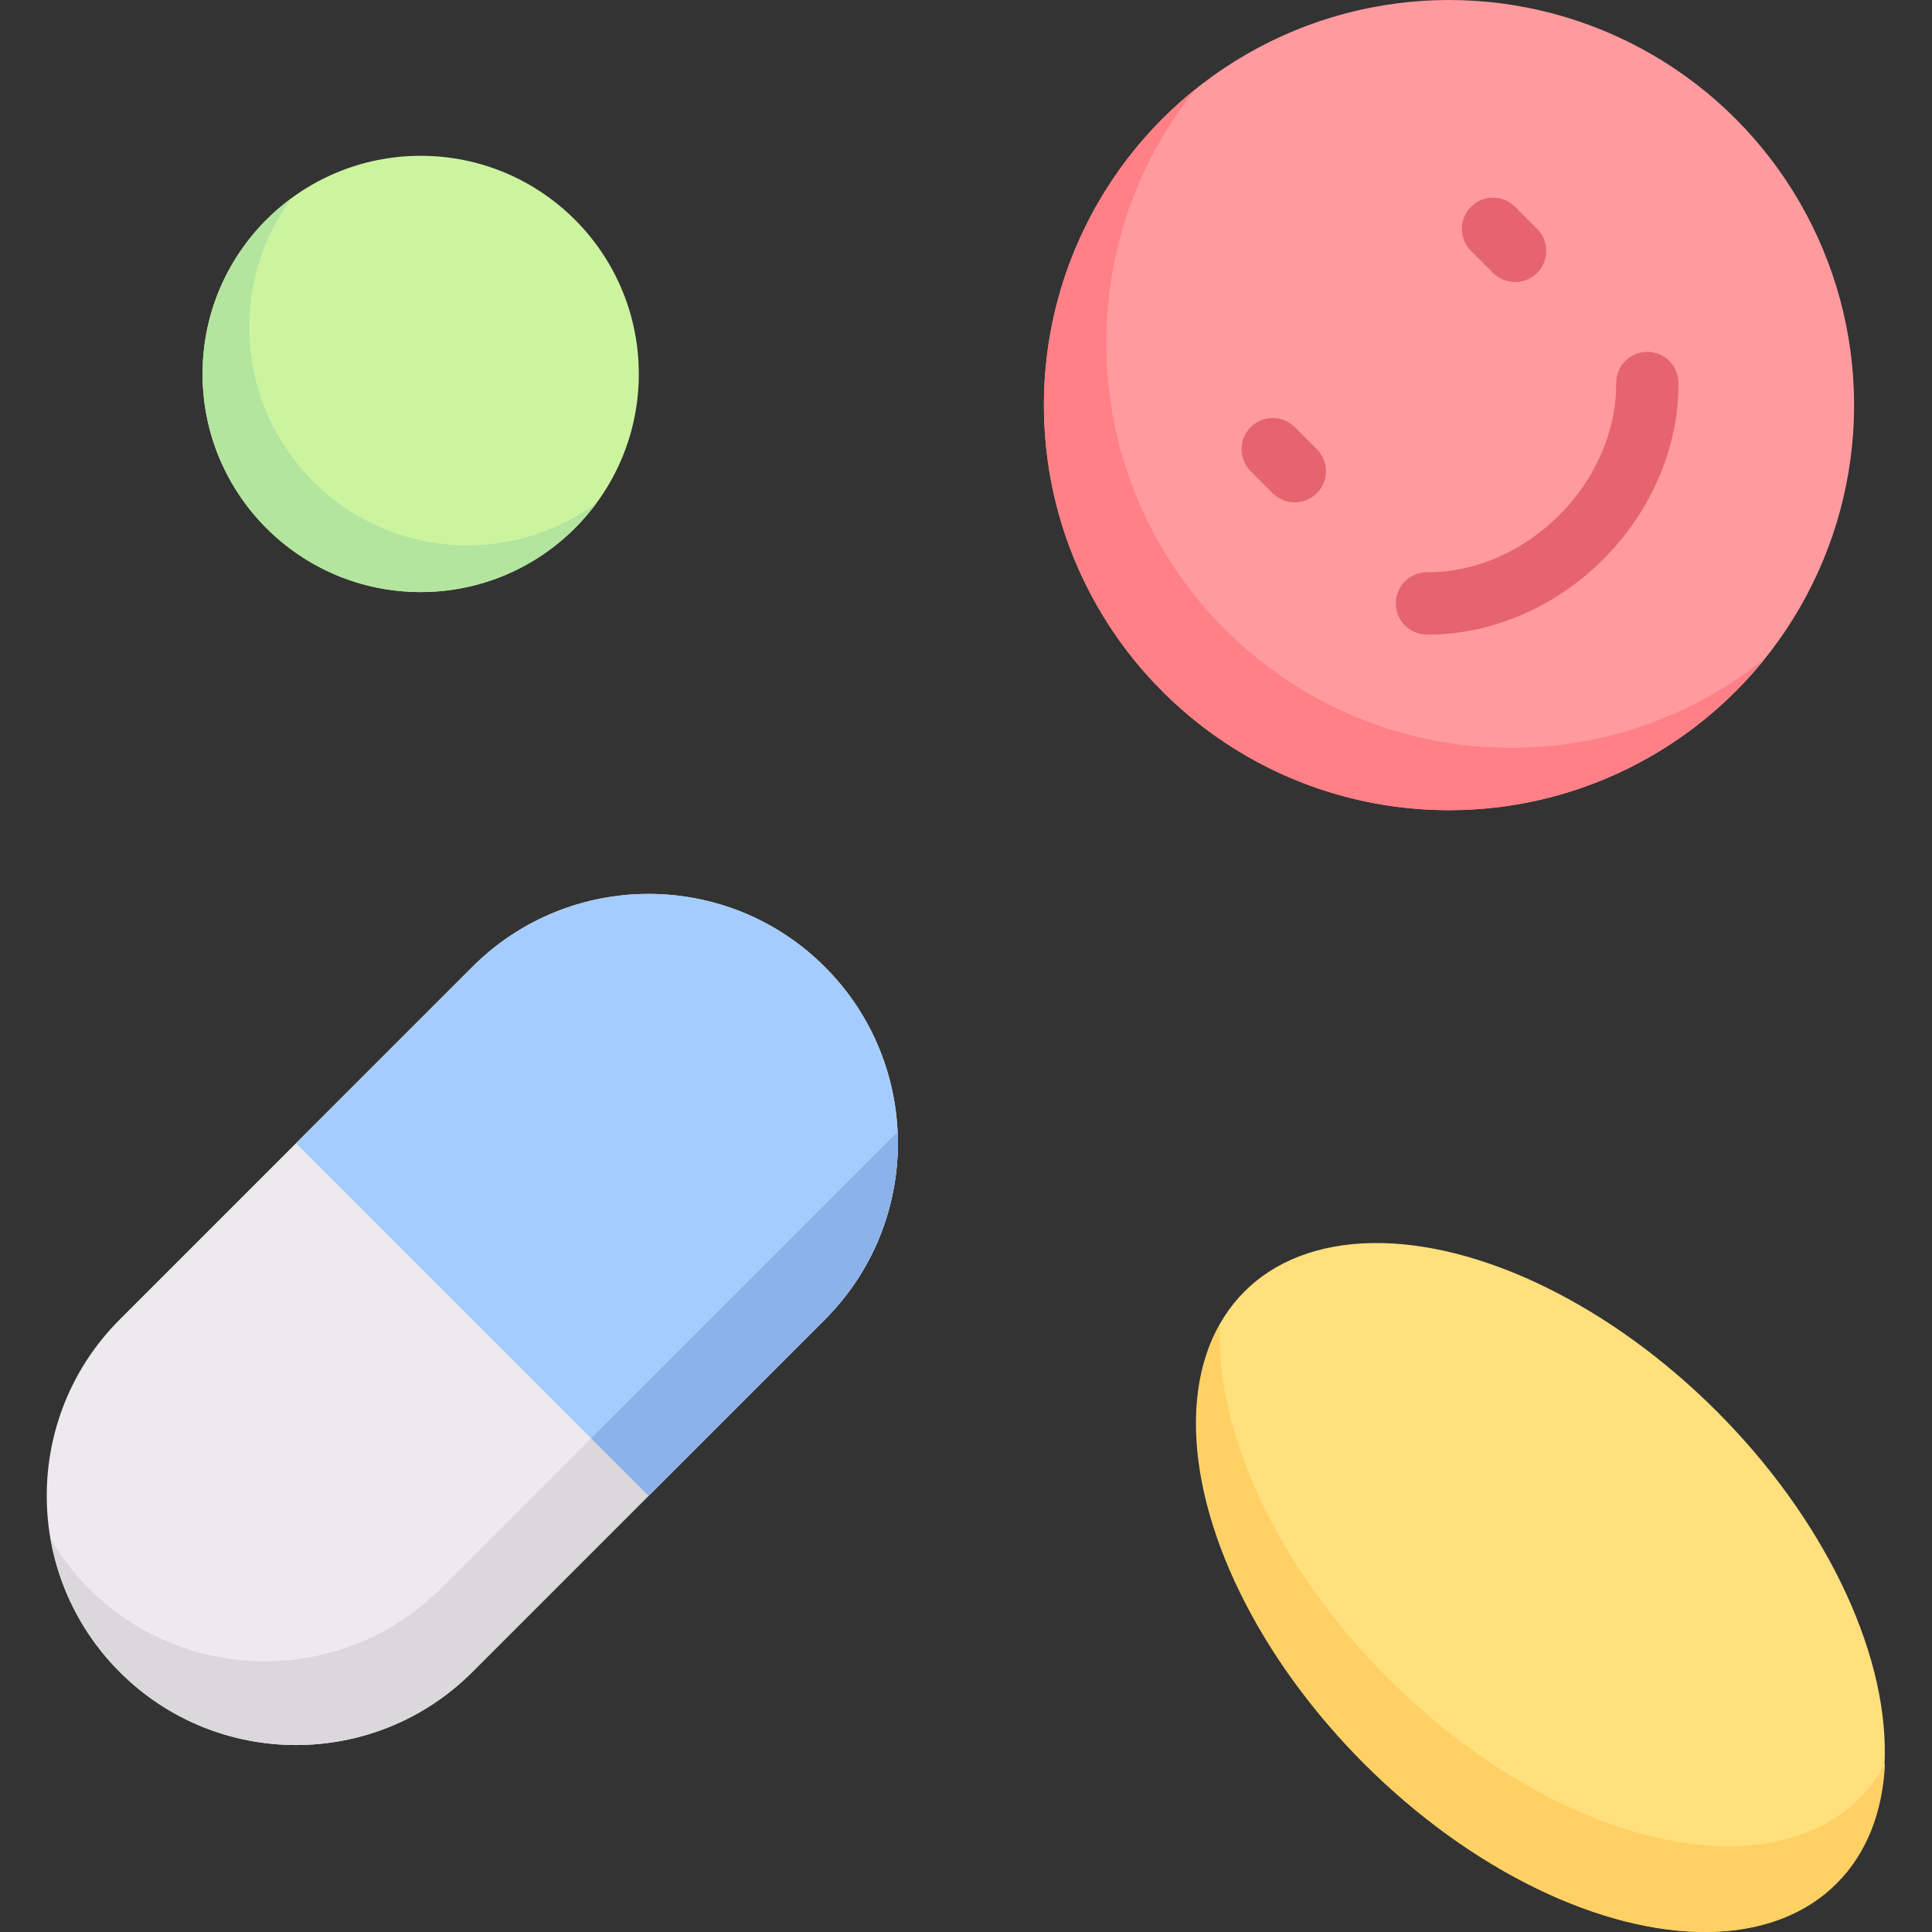 <?xml version="1.0" encoding="iso-8859-1"?>
<!-- Generator: Adobe Illustrator 19.0.0, SVG Export Plug-In . SVG Version: 6.00 Build 0)  -->
<svg xmlns="http://www.w3.org/2000/svg" xmlns:xlink="http://www.w3.org/1999/xlink" version="1.1" id="Capa_1" x="0px" y="0px" viewBox="0 0 512 512" style="enable-background:new 0 0 512 512;" xml:space="preserve" width="512" height="512">
<rect x="0" y="0" width="512" height="512" fill="#333333" stroke="none"/>
<g>
	<circle style="fill:#FF9A9F;" cx="384" cy="107.355" r="107.355"/>
	<path style="fill:#ECEAEC;" d="M31.737,443.102L31.737,443.102c-25.8-25.8-25.8-67.63,0-93.429l93.429-93.429   c25.8-25.8,67.629-25.8,93.429,0l0,0c25.8,25.8,25.8,67.629,0,93.429l-93.429,93.429C99.366,468.902,57.537,468.902,31.737,443.102   z"/>
	<path style="fill:#DAD8DB;" d="M116.908,420.918c-25.8,25.799-67.63,25.799-93.429,0v0c-3.99-3.99-7.358-8.554-10.114-13.192   c2.268,12.898,8.409,25.414,18.372,35.376c25.8,25.799,67.63,25.799,93.429,0l93.429-93.429   c13.648-13.648,20.001-31.778,19.21-49.651L116.908,420.918z"/>
	<path style="fill:#E5646E;" d="M343.129,133.129c-2.113,0-4.226-0.806-5.839-2.419l-5.839-5.839c-3.226-3.226-3.226-8.452,0-11.677   c3.226-3.226,8.452-3.226,11.677,0l5.839,5.839c3.226,3.226,3.226,8.452,0,11.677C347.355,132.323,345.242,133.129,343.129,133.129   z"/>
	<path style="fill:#E5646E;" d="M401.516,74.738c-2.113,0-4.226-0.806-5.839-2.419l-5.839-5.839c-3.226-3.226-3.226-8.452,0-11.677   c3.226-3.226,8.452-3.226,11.677,0l5.839,5.839c3.226,3.226,3.226,8.452,0,11.677C405.742,73.931,403.629,74.738,401.516,74.738z"/>
	<path style="fill:#E5646E;" d="M378.548,168.165c-0.153,0-0.298,0-0.452,0c-4.556-0.036-8.226-3.762-8.194-8.323   c0.032-4.536,3.726-8.194,8.258-8.194c0.121,0.008,0.258,0,0.387,0c12.427,0,25.04-5.488,34.645-15.097   c9.694-9.69,15.202-22.44,15.105-34.976c-0.032-4.56,3.637-8.286,8.194-8.319c0.024,0,0.048,0,0.065,0   c4.532,0,8.226,3.657,8.258,8.198c0.129,16.931-7.145,33.98-19.944,46.774C412.185,160.915,395.323,168.165,378.548,168.165z"/>
	<path style="fill:#A4CCFF;" d="M125.166,256.243l-46.715,46.715l93.429,93.429l46.715-46.715c25.8-25.8,25.8-67.63,0-93.429   S150.966,230.443,125.166,256.243z"/>
	<path style="fill:#8BB3EA;" d="M156.66,381.166l15.221,15.221l46.715-46.715c13.648-13.648,20.073-31.851,19.282-49.724   L156.66,381.166z"/>
	<path style="fill:#FF8086;" d="M400.516,198.194c-59.29,0-107.355-48.065-107.355-107.355c0-25.436,8.894-48.846,23.677-67.242   c-24.483,19.676-40.193,49.903-40.193,83.758c0,59.29,48.065,107.355,107.355,107.355c33.855,0,64.116-15.76,83.792-40.243   C449.397,189.25,425.952,198.194,400.516,198.194z"/>
	<circle style="fill:#CCF49F;" cx="111.484" cy="99.097" r="57.806"/>
	<path style="fill:#B3E59F;" d="M123.871,144.516c-31.925,0-57.806-25.881-57.806-57.806c0-12.8,4.172-24.637,11.214-34.216   C62.966,63.016,53.677,79.971,53.677,99.097c0,31.925,25.881,57.806,57.806,57.806c19.126,0,36.1-9.315,46.622-23.627   C148.528,140.319,136.671,144.516,123.871,144.516z"/>
	
		<ellipse transform="matrix(0.707 -0.707 0.707 0.707 -177.885 411.935)" style="fill:#FFE07D;" cx="408.307" cy="420.694" rx="66.065" ry="110.923"/>
	<path style="fill:#FFD064;" d="M492.935,476.418c-25.8,25.8-81.832,11.599-125.149-31.719   c-29.811-29.811-45.838-65.872-44.522-93.729c-15.868,28.318-0.535,77.575,38.328,116.438   c43.318,43.318,99.349,57.519,125.149,31.719c8.044-8.044,12.2-19.058,12.796-31.68   C497.718,470.694,495.589,473.765,492.935,476.418z"/>
</g>















</svg>
